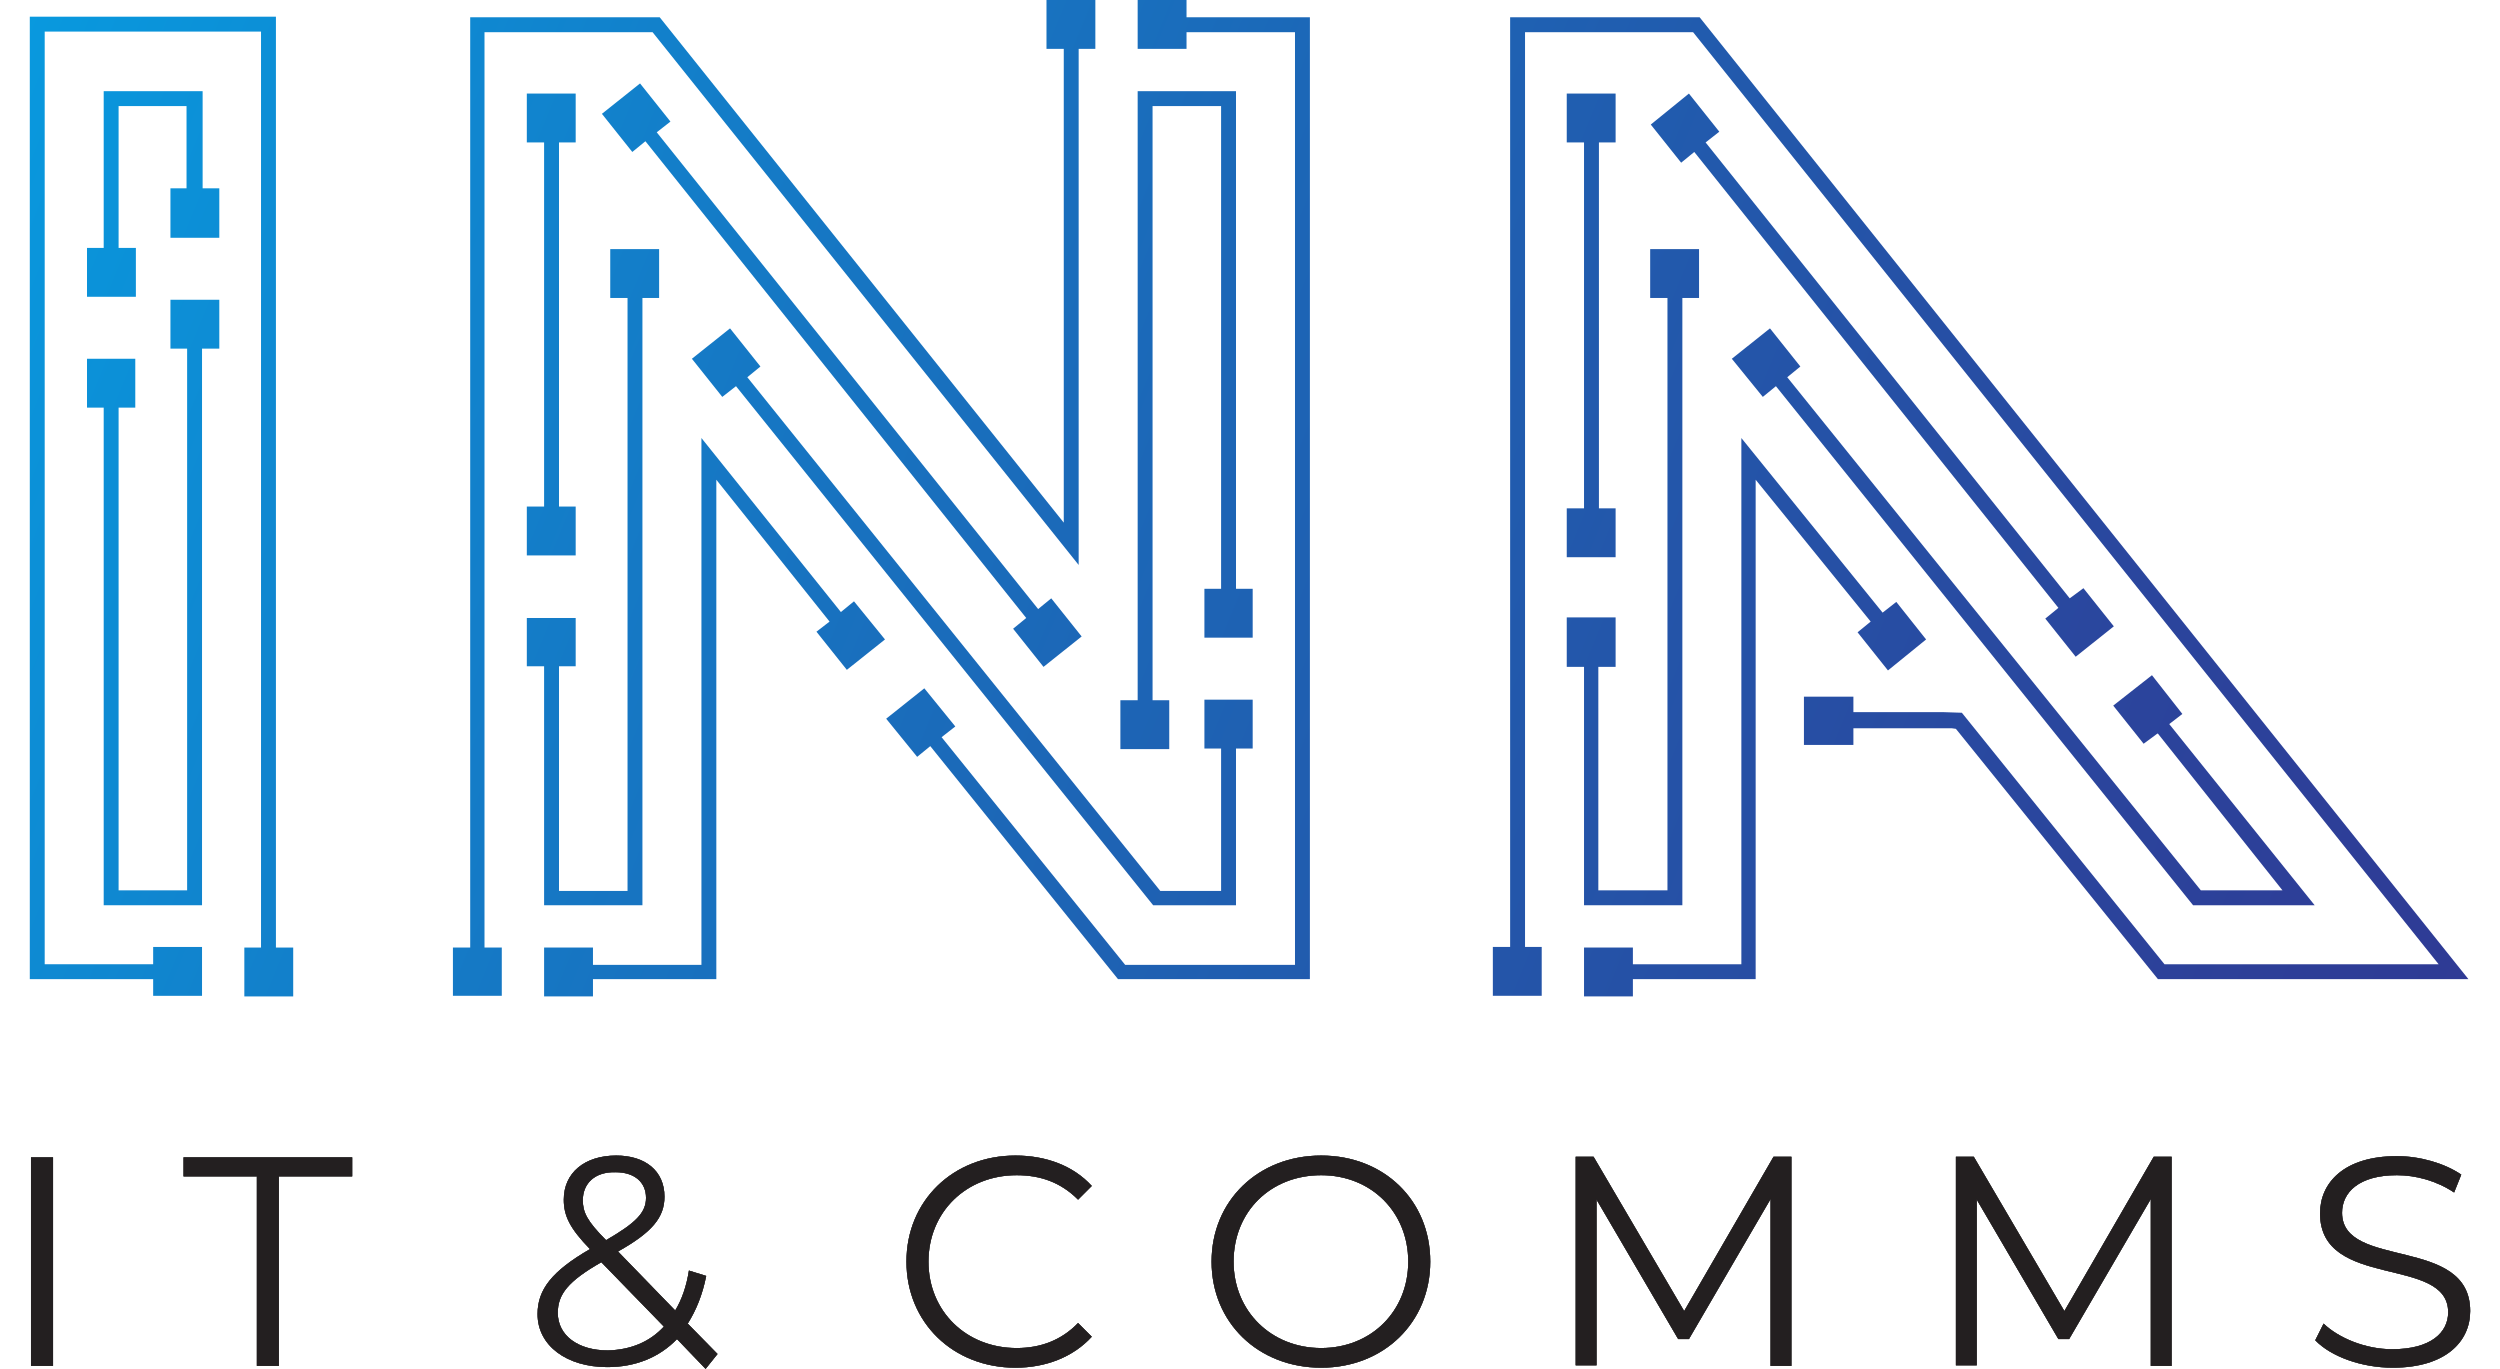 <?xml version="1.0" encoding="UTF-8"?> <!-- Generator: Adobe Illustrator 21.0.0, SVG Export Plug-In . SVG Version: 6.00 Build 0) --> <svg xmlns="http://www.w3.org/2000/svg" xmlns:xlink="http://www.w3.org/1999/xlink" id="Layer_1" x="0px" y="0px" viewBox="0 0 419.5 229.7" style="enable-background:new 0 0 419.5 229.7;" xml:space="preserve"> <style type="text/css"> .st0{fill:#606060;} .st1{fill:#231F20;} .st2{fill:url(#SVGID_1_);} .st3{fill:url(#SVGID_2_);} .st4{fill:url(#SVGID_3_);} .st5{fill:url(#SVGID_4_);} .st6{fill:url(#SVGID_5_);} .st7{fill:url(#SVGID_6_);} .st8{fill:url(#SVGID_7_);} .st9{fill:url(#SVGID_8_);} .st10{fill:url(#SVGID_9_);} .st11{fill:url(#SVGID_10_);} .st12{fill:url(#SVGID_11_);} .st13{fill:url(#SVGID_12_);} .st14{fill:url(#SVGID_13_);} .st15{fill:url(#SVGID_14_);} .st16{fill:url(#SVGID_15_);} .st17{fill:url(#SVGID_16_);} .st18{fill:url(#SVGID_17_);} </style> <g> <g> <g> <g> <path d="M5.2,194.2h3.7v35H5.2V194.2z"></path> <path d="M43.1,197.4H30.8v-3.2h28.3v3.2H46.8v31.8h-3.7V197.4z"></path> <path d="M118.4,229.7l-4.8-5c-3,3.1-7,4.7-11.7,4.7c-6.8,0-11.7-3.6-11.7-8.9c0-4.1,2.4-7.2,8.8-10.9c-3.4-3.5-4.4-5.6-4.4-8.3 c0-4.5,3.5-7.4,8.8-7.4c4.9,0,8.1,2.6,8.1,6.9c0,3.5-2.1,6-7.8,9.2l9.6,9.9c1.1-1.8,1.9-4.1,2.3-6.7l2.9,0.9 c-0.6,3.1-1.7,5.8-3.1,8l5,5.1L118.4,229.7z M111.4,222.6l-10.5-10.8c-5.6,3.2-7.3,5.4-7.3,8.5c0,3.8,3.4,6.3,8.4,6.3 C105.8,226.5,109,225.2,111.4,222.6z M97.8,201.4c0,2,0.7,3.5,3.9,6.7c5-2.9,6.7-4.6,6.7-7.1c0-2.6-1.9-4.3-5.1-4.3 C99.8,196.6,97.8,198.6,97.8,201.4z"></path> <path d="M152.1,211.7c0-10.2,7.8-17.8,18.3-17.8c5.1,0,9.7,1.7,12.8,5.1l-2.3,2.3c-2.9-2.9-6.3-4.1-10.3-4.1 c-8.5,0-14.8,6.2-14.8,14.5s6.3,14.5,14.8,14.5c4,0,7.5-1.3,10.3-4.2l2.3,2.3c-3.1,3.4-7.7,5.2-12.8,5.2 C159.9,229.5,152.1,221.9,152.1,211.7z"></path> <path d="M203.3,211.7c0-10.2,7.8-17.8,18.4-17.8c10.5,0,18.3,7.5,18.3,17.8c0,10.2-7.8,17.8-18.3,17.8 C211.1,229.5,203.3,221.9,203.3,211.7z M236.3,211.7c0-8.3-6.2-14.5-14.6-14.5c-8.5,0-14.7,6.1-14.7,14.5 c0,8.3,6.3,14.5,14.7,14.5C230.1,226.2,236.3,220,236.3,211.7z"></path> <path d="M300.6,194.2v35h-3.5v-28l-13.7,23.5h-1.8l-13.7-23.4v27.8h-3.5v-35h3l15.2,25.9l15-25.9H300.6z"></path> <path d="M364.4,194.2v35h-3.5v-28l-13.7,23.5h-1.8l-13.7-23.4v27.8h-3.5v-35h3l15.2,25.9l15-25.9H364.4z"></path> <path d="M388.5,224.9l1.4-2.8c2.5,2.4,7,4.3,11.5,4.3c6.5,0,9.4-2.8,9.4-6.2c0-9.6-21.5-3.7-21.5-16.6c0-5.1,4-9.6,12.9-9.6 c3.9,0,8,1.2,10.8,3.1l-1.2,3c-3-2-6.5-2.9-9.6-2.9c-6.4,0-9.2,2.9-9.2,6.3c0,9.6,21.5,3.8,21.5,16.5c0,5.1-4.1,9.5-13,9.5 C396.2,229.5,391.1,227.6,388.5,224.9z"></path> </g> <g> <path class="st0" d="M5.2,194.2h3.7v35H5.2V194.2z"></path> <path class="st0" d="M43.1,197.4H30.8v-3.2h28.3v3.2H46.8v31.8h-3.7V197.4z"></path> <path class="st0" d="M118.4,229.7l-4.8-5c-3,3.1-7,4.7-11.7,4.7c-6.8,0-11.7-3.6-11.7-8.9c0-4.1,2.4-7.2,8.8-10.9 c-3.4-3.5-4.4-5.6-4.4-8.3c0-4.5,3.5-7.4,8.8-7.4c4.9,0,8.1,2.6,8.1,6.9c0,3.5-2.1,6-7.8,9.2l9.6,9.9c1.1-1.8,1.9-4.1,2.3-6.7 l2.9,0.9c-0.6,3.1-1.7,5.8-3.1,8l5,5.1L118.4,229.7z M111.4,222.6l-10.5-10.8c-5.6,3.2-7.3,5.4-7.3,8.5c0,3.8,3.4,6.3,8.4,6.3 C105.8,226.5,109,225.2,111.4,222.6z M97.8,201.4c0,2,0.7,3.5,3.9,6.7c5-2.9,6.7-4.6,6.7-7.1c0-2.6-1.9-4.3-5.1-4.3 C99.8,196.6,97.8,198.6,97.8,201.4z"></path> <path class="st0" d="M152.1,211.7c0-10.2,7.8-17.8,18.3-17.8c5.1,0,9.7,1.7,12.8,5.1l-2.3,2.3c-2.9-2.9-6.3-4.1-10.3-4.1 c-8.5,0-14.8,6.2-14.8,14.5s6.3,14.5,14.8,14.5c4,0,7.5-1.3,10.3-4.2l2.3,2.3c-3.1,3.4-7.7,5.2-12.8,5.2 C159.9,229.5,152.1,221.9,152.1,211.7z"></path> <path class="st0" d="M203.3,211.7c0-10.2,7.8-17.8,18.4-17.8c10.5,0,18.3,7.5,18.3,17.8c0,10.2-7.8,17.8-18.3,17.8 C211.1,229.5,203.3,221.9,203.3,211.7z M236.3,211.7c0-8.3-6.2-14.5-14.6-14.5c-8.5,0-14.7,6.1-14.7,14.5 c0,8.3,6.3,14.5,14.7,14.5C230.1,226.2,236.3,220,236.3,211.7z"></path> <path class="st0" d="M300.6,194.2v35h-3.5v-28l-13.7,23.5h-1.8l-13.7-23.4v27.8h-3.5v-35h3l15.2,25.9l15-25.9H300.6z"></path> <path class="st0" d="M364.4,194.2v35h-3.5v-28l-13.7,23.5h-1.8l-13.7-23.4v27.8h-3.5v-35h3l15.2,25.9l15-25.9H364.4z"></path> <path class="st0" d="M388.5,224.9l1.4-2.8c2.5,2.4,7,4.3,11.5,4.3c6.5,0,9.4-2.8,9.4-6.2c0-9.6-21.5-3.7-21.5-16.6 c0-5.1,4-9.6,12.9-9.6c3.9,0,8,1.2,10.8,3.1l-1.2,3c-3-2-6.5-2.9-9.6-2.9c-6.4,0-9.2,2.9-9.2,6.3c0,9.6,21.5,3.8,21.5,16.5 c0,5.1-4.1,9.5-13,9.5C396.2,229.5,391.1,227.6,388.5,224.9z"></path> </g> <g> <path class="st1" d="M5.2,194.2h3.7v35H5.2V194.2z"></path> <path class="st1" d="M43.1,197.4H30.8v-3.2h28.3v3.2H46.8v31.8h-3.7V197.4z"></path> <path class="st1" d="M118.4,229.7l-4.8-5c-3,3.1-7,4.7-11.7,4.7c-6.8,0-11.7-3.6-11.7-8.9c0-4.1,2.4-7.2,8.8-10.9 c-3.4-3.5-4.4-5.6-4.4-8.3c0-4.5,3.5-7.4,8.8-7.4c4.9,0,8.1,2.6,8.1,6.9c0,3.5-2.1,6-7.8,9.2l9.6,9.9c1.1-1.8,1.9-4.1,2.3-6.7 l2.9,0.9c-0.6,3.1-1.7,5.8-3.1,8l5,5.1L118.4,229.7z M111.4,222.6l-10.5-10.8c-5.6,3.2-7.3,5.4-7.3,8.5c0,3.8,3.4,6.3,8.4,6.3 C105.8,226.5,109,225.2,111.4,222.6z M97.8,201.4c0,2,0.7,3.5,3.9,6.7c5-2.9,6.7-4.6,6.7-7.1c0-2.6-1.9-4.3-5.1-4.3 C99.8,196.6,97.8,198.6,97.8,201.4z"></path> <path class="st1" d="M152.1,211.7c0-10.2,7.8-17.8,18.3-17.8c5.1,0,9.7,1.7,12.8,5.1l-2.3,2.3c-2.9-2.9-6.3-4.1-10.3-4.1 c-8.5,0-14.8,6.2-14.8,14.5s6.3,14.5,14.8,14.5c4,0,7.5-1.3,10.3-4.2l2.3,2.3c-3.1,3.4-7.7,5.2-12.8,5.2 C159.9,229.5,152.1,221.9,152.1,211.7z"></path> <path class="st1" d="M203.3,211.7c0-10.2,7.8-17.8,18.4-17.8c10.5,0,18.3,7.5,18.3,17.8c0,10.2-7.8,17.8-18.3,17.8 C211.1,229.5,203.3,221.9,203.3,211.7z M236.3,211.7c0-8.3-6.2-14.5-14.6-14.5c-8.5,0-14.7,6.1-14.7,14.5 c0,8.3,6.3,14.5,14.7,14.5C230.1,226.2,236.3,220,236.3,211.7z"></path> <path class="st1" d="M300.6,194.2v35h-3.5v-28l-13.7,23.5h-1.8l-13.7-23.4v27.8h-3.5v-35h3l15.2,25.9l15-25.9H300.6z"></path> <path class="st1" d="M364.4,194.2v35h-3.5v-28l-13.7,23.5h-1.8l-13.7-23.4v27.8h-3.5v-35h3l15.2,25.9l15-25.9H364.4z"></path> <path class="st1" d="M388.5,224.9l1.4-2.8c2.5,2.4,7,4.3,11.5,4.3c6.5,0,9.4-2.8,9.4-6.2c0-9.6-21.5-3.7-21.5-16.6 c0-5.1,4-9.6,12.9-9.6c3.9,0,8,1.2,10.8,3.1l-1.2,3c-3-2-6.5-2.9-9.6-2.9c-6.4,0-9.2,2.9-9.2,6.3c0,9.6,21.5,3.8,21.5,16.5 c0,5.1-4.1,9.5-13,9.5C396.2,229.5,391.1,227.6,388.5,224.9z"></path> </g> </g> </g> <linearGradient id="SVGID_1_" gradientUnits="userSpaceOnUse" x1="-67.658" y1="-27.532" x2="434.085" y2="178.001"> <stop offset="0" style="stop-color:#00ADEE"></stop> <stop offset="9.854960e-02" style="stop-color:#069FE3"></stop> <stop offset="0.519" style="stop-color:#1C67B7"></stop> <stop offset="0.832" style="stop-color:#2B449C"></stop> <stop offset="1" style="stop-color:#303792"></stop> </linearGradient> <polygon class="st2" points="199.1,0 190.9,0 190.9,8.2 199.1,8.2 199.1,5.4 217.3,5.4 217.3,161.9 188.8,161.9 158,123.7 160.3,121.9 155.1,115.5 148.7,120.6 153.9,127 156.1,125.2 187.6,164.3 219.8,164.3 219.8,2.9 199.1,2.9 "></polygon> <linearGradient id="SVGID_2_" gradientUnits="userSpaceOnUse" x1="-78.24" y1="-1.698" x2="423.502" y2="203.835"> <stop offset="0" style="stop-color:#00ADEE"></stop> <stop offset="9.854960e-02" style="stop-color:#069FE3"></stop> <stop offset="0.519" style="stop-color:#1C67B7"></stop> <stop offset="0.832" style="stop-color:#2B449C"></stop> <stop offset="1" style="stop-color:#303792"></stop> </linearGradient> <polygon class="st3" points="81.3,5.4 109.5,5.4 181,94.8 181,8.2 183.8,8.2 183.8,0 175.6,0 175.6,8.2 178.5,8.2 178.5,87.7 110.7,2.9 78.9,2.9 78.9,159 76,159 76,167.1 84.2,167.1 84.2,159 81.3,159 "></polygon> <linearGradient id="SVGID_3_" gradientUnits="userSpaceOnUse" x1="-94.793" y1="38.709" x2="406.95" y2="244.242"> <stop offset="0" style="stop-color:#00ADEE"></stop> <stop offset="9.854960e-02" style="stop-color:#069FE3"></stop> <stop offset="0.519" style="stop-color:#1C67B7"></stop> <stop offset="0.832" style="stop-color:#2B449C"></stop> <stop offset="1" style="stop-color:#303792"></stop> </linearGradient> <polygon class="st4" points="141.1,102.7 117.7,73.5 117.7,161.9 99.5,161.9 99.5,159 91.3,159 91.3,167.2 99.5,167.2 99.5,164.3 120.2,164.3 120.2,80.5 139.2,104.3 137,106 142.1,112.4 148.5,107.3 143.3,100.9 "></polygon> <linearGradient id="SVGID_4_" gradientUnits="userSpaceOnUse" x1="-81.203" y1="5.533" x2="420.54" y2="211.066"> <stop offset="0" style="stop-color:#00ADEE"></stop> <stop offset="9.854960e-02" style="stop-color:#069FE3"></stop> <stop offset="0.519" style="stop-color:#1C67B7"></stop> <stop offset="0.832" style="stop-color:#2B449C"></stop> <stop offset="1" style="stop-color:#303792"></stop> </linearGradient> <polygon class="st5" points="123.5,64.8 193.5,151.9 207.4,151.9 207.4,125.6 210.2,125.6 210.2,117.4 202.1,117.4 202.1,125.6 204.9,125.6 204.9,149.5 194.7,149.5 125.4,63.3 127.6,61.5 122.5,55.1 116.1,60.2 121.2,66.6 "></polygon> <linearGradient id="SVGID_5_" gradientUnits="userSpaceOnUse" x1="-63.906" y1="-36.692" x2="437.837" y2="168.841"> <stop offset="0" style="stop-color:#00ADEE"></stop> <stop offset="9.854960e-02" style="stop-color:#069FE3"></stop> <stop offset="0.519" style="stop-color:#1C67B7"></stop> <stop offset="0.832" style="stop-color:#2B449C"></stop> <stop offset="1" style="stop-color:#303792"></stop> </linearGradient> <polygon class="st6" points="196.2,117.5 193.4,117.5 193.4,17.8 204.9,17.8 204.9,98.8 202.1,98.8 202.1,107 210.2,107 210.2,98.8 207.4,98.8 207.4,15.3 190.9,15.3 190.9,117.5 188,117.5 188,125.7 196.2,125.7 "></polygon> <linearGradient id="SVGID_6_" gradientUnits="userSpaceOnUse" x1="-69.377" y1="-23.335" x2="432.365" y2="182.198"> <stop offset="0" style="stop-color:#00ADEE"></stop> <stop offset="9.854960e-02" style="stop-color:#069FE3"></stop> <stop offset="0.519" style="stop-color:#1C67B7"></stop> <stop offset="0.832" style="stop-color:#2B449C"></stop> <stop offset="1" style="stop-color:#303792"></stop> </linearGradient> <polygon class="st7" points="107.4,14 101,19.1 106.1,25.5 108.3,23.7 172.2,103.7 170,105.5 175.1,111.9 181.5,106.8 176.4,100.4 174.2,102.2 110.2,22.2 112.5,20.4 "></polygon> <linearGradient id="SVGID_7_" gradientUnits="userSpaceOnUse" x1="-73.401" y1="-13.511" x2="428.341" y2="192.022"> <stop offset="0" style="stop-color:#00ADEE"></stop> <stop offset="9.854960e-02" style="stop-color:#069FE3"></stop> <stop offset="0.519" style="stop-color:#1C67B7"></stop> <stop offset="0.832" style="stop-color:#2B449C"></stop> <stop offset="1" style="stop-color:#303792"></stop> </linearGradient> <polygon class="st8" points="96.6,23.9 96.6,15.7 88.4,15.7 88.4,23.9 91.3,23.9 91.3,85 88.4,85 88.4,93.2 96.6,93.2 96.6,85 93.8,85 93.8,23.9 "></polygon> <linearGradient id="SVGID_8_" gradientUnits="userSpaceOnUse" x1="-87.068" y1="19.851" x2="414.675" y2="225.384"> <stop offset="0" style="stop-color:#00ADEE"></stop> <stop offset="9.854960e-02" style="stop-color:#069FE3"></stop> <stop offset="0.519" style="stop-color:#1C67B7"></stop> <stop offset="0.832" style="stop-color:#2B449C"></stop> <stop offset="1" style="stop-color:#303792"></stop> </linearGradient> <polygon class="st9" points="107.8,151.9 107.8,50 110.6,50 110.6,41.8 102.4,41.8 102.4,50 105.3,50 105.3,149.5 93.8,149.5 93.8,111.8 96.6,111.8 96.6,103.7 88.4,103.7 88.4,111.8 91.3,111.8 91.3,151.9 "></polygon> <g> <linearGradient id="SVGID_9_" gradientUnits="userSpaceOnUse" x1="-93.212" y1="34.849" x2="408.531" y2="240.382"> <stop offset="0" style="stop-color:#00ADEE"></stop> <stop offset="9.854960e-02" style="stop-color:#069FE3"></stop> <stop offset="0.519" style="stop-color:#1C67B7"></stop> <stop offset="0.832" style="stop-color:#2B449C"></stop> <stop offset="1" style="stop-color:#303792"></stop> </linearGradient> <polygon class="st10" points="46.3,2.8 37.2,2.8 5,2.8 5,164.3 25.7,164.3 25.7,167.1 33.9,167.1 33.9,158.9 25.7,158.9 25.7,161.8 7.5,161.8 7.5,5.3 36,5.3 43.8,5.3 43.8,159 41,159 41,167.2 49.2,167.2 49.2,159 46.3,159 "></polygon> <linearGradient id="SVGID_10_" gradientUnits="userSpaceOnUse" x1="-99.16" y1="49.371" x2="402.582" y2="254.904"> <stop offset="0" style="stop-color:#00ADEE"></stop> <stop offset="9.854960e-02" style="stop-color:#069FE3"></stop> <stop offset="0.519" style="stop-color:#1C67B7"></stop> <stop offset="0.832" style="stop-color:#2B449C"></stop> <stop offset="1" style="stop-color:#303792"></stop> </linearGradient> <polygon class="st11" points="28.6,58.5 31.4,58.5 31.4,149.4 19.9,149.4 19.9,68.4 22.7,68.4 22.7,60.2 14.6,60.2 14.6,68.4 17.4,68.4 17.4,151.9 33.9,151.9 33.9,58.5 36.8,58.5 36.8,50.3 28.6,50.3 "></polygon> <linearGradient id="SVGID_11_" gradientUnits="userSpaceOnUse" x1="-75.514" y1="-8.355" x2="426.229" y2="197.178"> <stop offset="0" style="stop-color:#00ADEE"></stop> <stop offset="9.854960e-02" style="stop-color:#069FE3"></stop> <stop offset="0.519" style="stop-color:#1C67B7"></stop> <stop offset="0.832" style="stop-color:#2B449C"></stop> <stop offset="1" style="stop-color:#303792"></stop> </linearGradient> <polygon class="st12" points="34,15.3 17.4,15.3 17.4,41.6 14.6,41.6 14.6,49.8 22.8,49.8 22.8,41.6 19.9,41.6 19.9,17.8 31.3,17.8 31.3,31.6 28.6,31.6 28.6,39.9 36.8,39.9 36.8,31.6 34,31.6 "></polygon> </g> <g> <linearGradient id="SVGID_12_" gradientUnits="userSpaceOnUse" x1="-44.3" y1="-84.553" x2="457.443" y2="120.98"> <stop offset="0" style="stop-color:#00ADEE"></stop> <stop offset="9.854960e-02" style="stop-color:#069FE3"></stop> <stop offset="0.519" style="stop-color:#1C67B7"></stop> <stop offset="0.832" style="stop-color:#2B449C"></stop> <stop offset="1" style="stop-color:#303792"></stop> </linearGradient> <polygon class="st13" points="283.4,15.7 277,20.9 282.1,27.3 284.3,25.5 345.4,102 343.2,103.8 348.3,110.2 354.7,105.1 349.6,98.7 347.3,100.4 286.2,23.9 288.5,22.1 "></polygon> <linearGradient id="SVGID_13_" gradientUnits="userSpaceOnUse" x1="-48.382" y1="-74.589" x2="453.361" y2="130.944"> <stop offset="0" style="stop-color:#00ADEE"></stop> <stop offset="9.854960e-02" style="stop-color:#069FE3"></stop> <stop offset="0.519" style="stop-color:#1C67B7"></stop> <stop offset="0.832" style="stop-color:#2B449C"></stop> <stop offset="1" style="stop-color:#303792"></stop> </linearGradient> <polygon class="st14" points="262.9,85.3 262.9,93.5 271.1,93.5 271.1,85.3 268.3,85.3 268.3,23.9 271.1,23.9 271.1,15.7 262.9,15.7 262.9,23.9 265.8,23.9 265.8,85.3 "></polygon> <linearGradient id="SVGID_14_" gradientUnits="userSpaceOnUse" x1="-69.734" y1="-22.464" x2="432.009" y2="183.069"> <stop offset="0" style="stop-color:#00ADEE"></stop> <stop offset="9.854960e-02" style="stop-color:#069FE3"></stop> <stop offset="0.519" style="stop-color:#1C67B7"></stop> <stop offset="0.832" style="stop-color:#2B449C"></stop> <stop offset="1" style="stop-color:#303792"></stop> </linearGradient> <polygon class="st15" points="318.2,101 315.9,102.8 292.2,73.5 292.2,161.8 274,161.8 274,159 265.8,159 265.8,167.2 274,167.2 274,164.3 294.6,164.3 294.6,80.5 313.9,104.3 311.7,106.1 316.8,112.5 323.2,107.3 "></polygon> <linearGradient id="SVGID_15_" gradientUnits="userSpaceOnUse" x1="-61.989" y1="-41.372" x2="439.754" y2="164.161"> <stop offset="0" style="stop-color:#00ADEE"></stop> <stop offset="9.854960e-02" style="stop-color:#069FE3"></stop> <stop offset="0.519" style="stop-color:#1C67B7"></stop> <stop offset="0.832" style="stop-color:#2B449C"></stop> <stop offset="1" style="stop-color:#303792"></stop> </linearGradient> <polygon class="st16" points="265.8,151.9 282.3,151.9 282.3,50 285.1,50 285.1,41.8 276.9,41.8 276.9,50 279.8,50 279.8,149.4 268.2,149.4 268.2,111.9 271.1,111.9 271.1,103.6 262.9,103.6 262.9,111.9 265.8,111.9 "></polygon> <linearGradient id="SVGID_16_" gradientUnits="userSpaceOnUse" x1="-56.118" y1="-55.704" x2="445.625" y2="149.829"> <stop offset="0" style="stop-color:#00ADEE"></stop> <stop offset="9.854960e-02" style="stop-color:#069FE3"></stop> <stop offset="0.519" style="stop-color:#1C67B7"></stop> <stop offset="0.832" style="stop-color:#2B449C"></stop> <stop offset="1" style="stop-color:#303792"></stop> </linearGradient> <polygon class="st17" points="361.1,113.3 354.6,118.4 359.7,124.8 362,123.1 362.1,123.1 383,149.4 369.3,149.4 299.9,63.3 302.1,61.5 297,55.1 290.6,60.2 295.8,66.6 298,64.8 368,151.9 388.4,151.9 364,121.5 366.2,119.8 "></polygon> <linearGradient id="SVGID_17_" gradientUnits="userSpaceOnUse" x1="-58.921" y1="-48.861" x2="442.822" y2="156.672"> <stop offset="0" style="stop-color:#00ADEE"></stop> <stop offset="9.854960e-02" style="stop-color:#069FE3"></stop> <stop offset="0.519" style="stop-color:#1C67B7"></stop> <stop offset="0.832" style="stop-color:#2B449C"></stop> <stop offset="1" style="stop-color:#303792"></stop> </linearGradient> <polyline class="st18" points="326.2,119.5 311,119.5 311,116.9 302.7,116.9 302.7,125 311,125 311,122.2 327.5,122.2 328.2,122.3 362.1,164.3 411.1,164.3 412.5,164.3 414.2,164.3 285.2,2.9 253.4,2.9 253.4,158.9 250.5,158.9 250.5,167.1 258.7,167.1 258.7,158.9 255.9,158.9 255.9,5.4 284.1,5.4 409.2,161.8 363.2,161.8 329.2,119.6 326.2,119.5 "></polyline> </g> </g> </svg> 